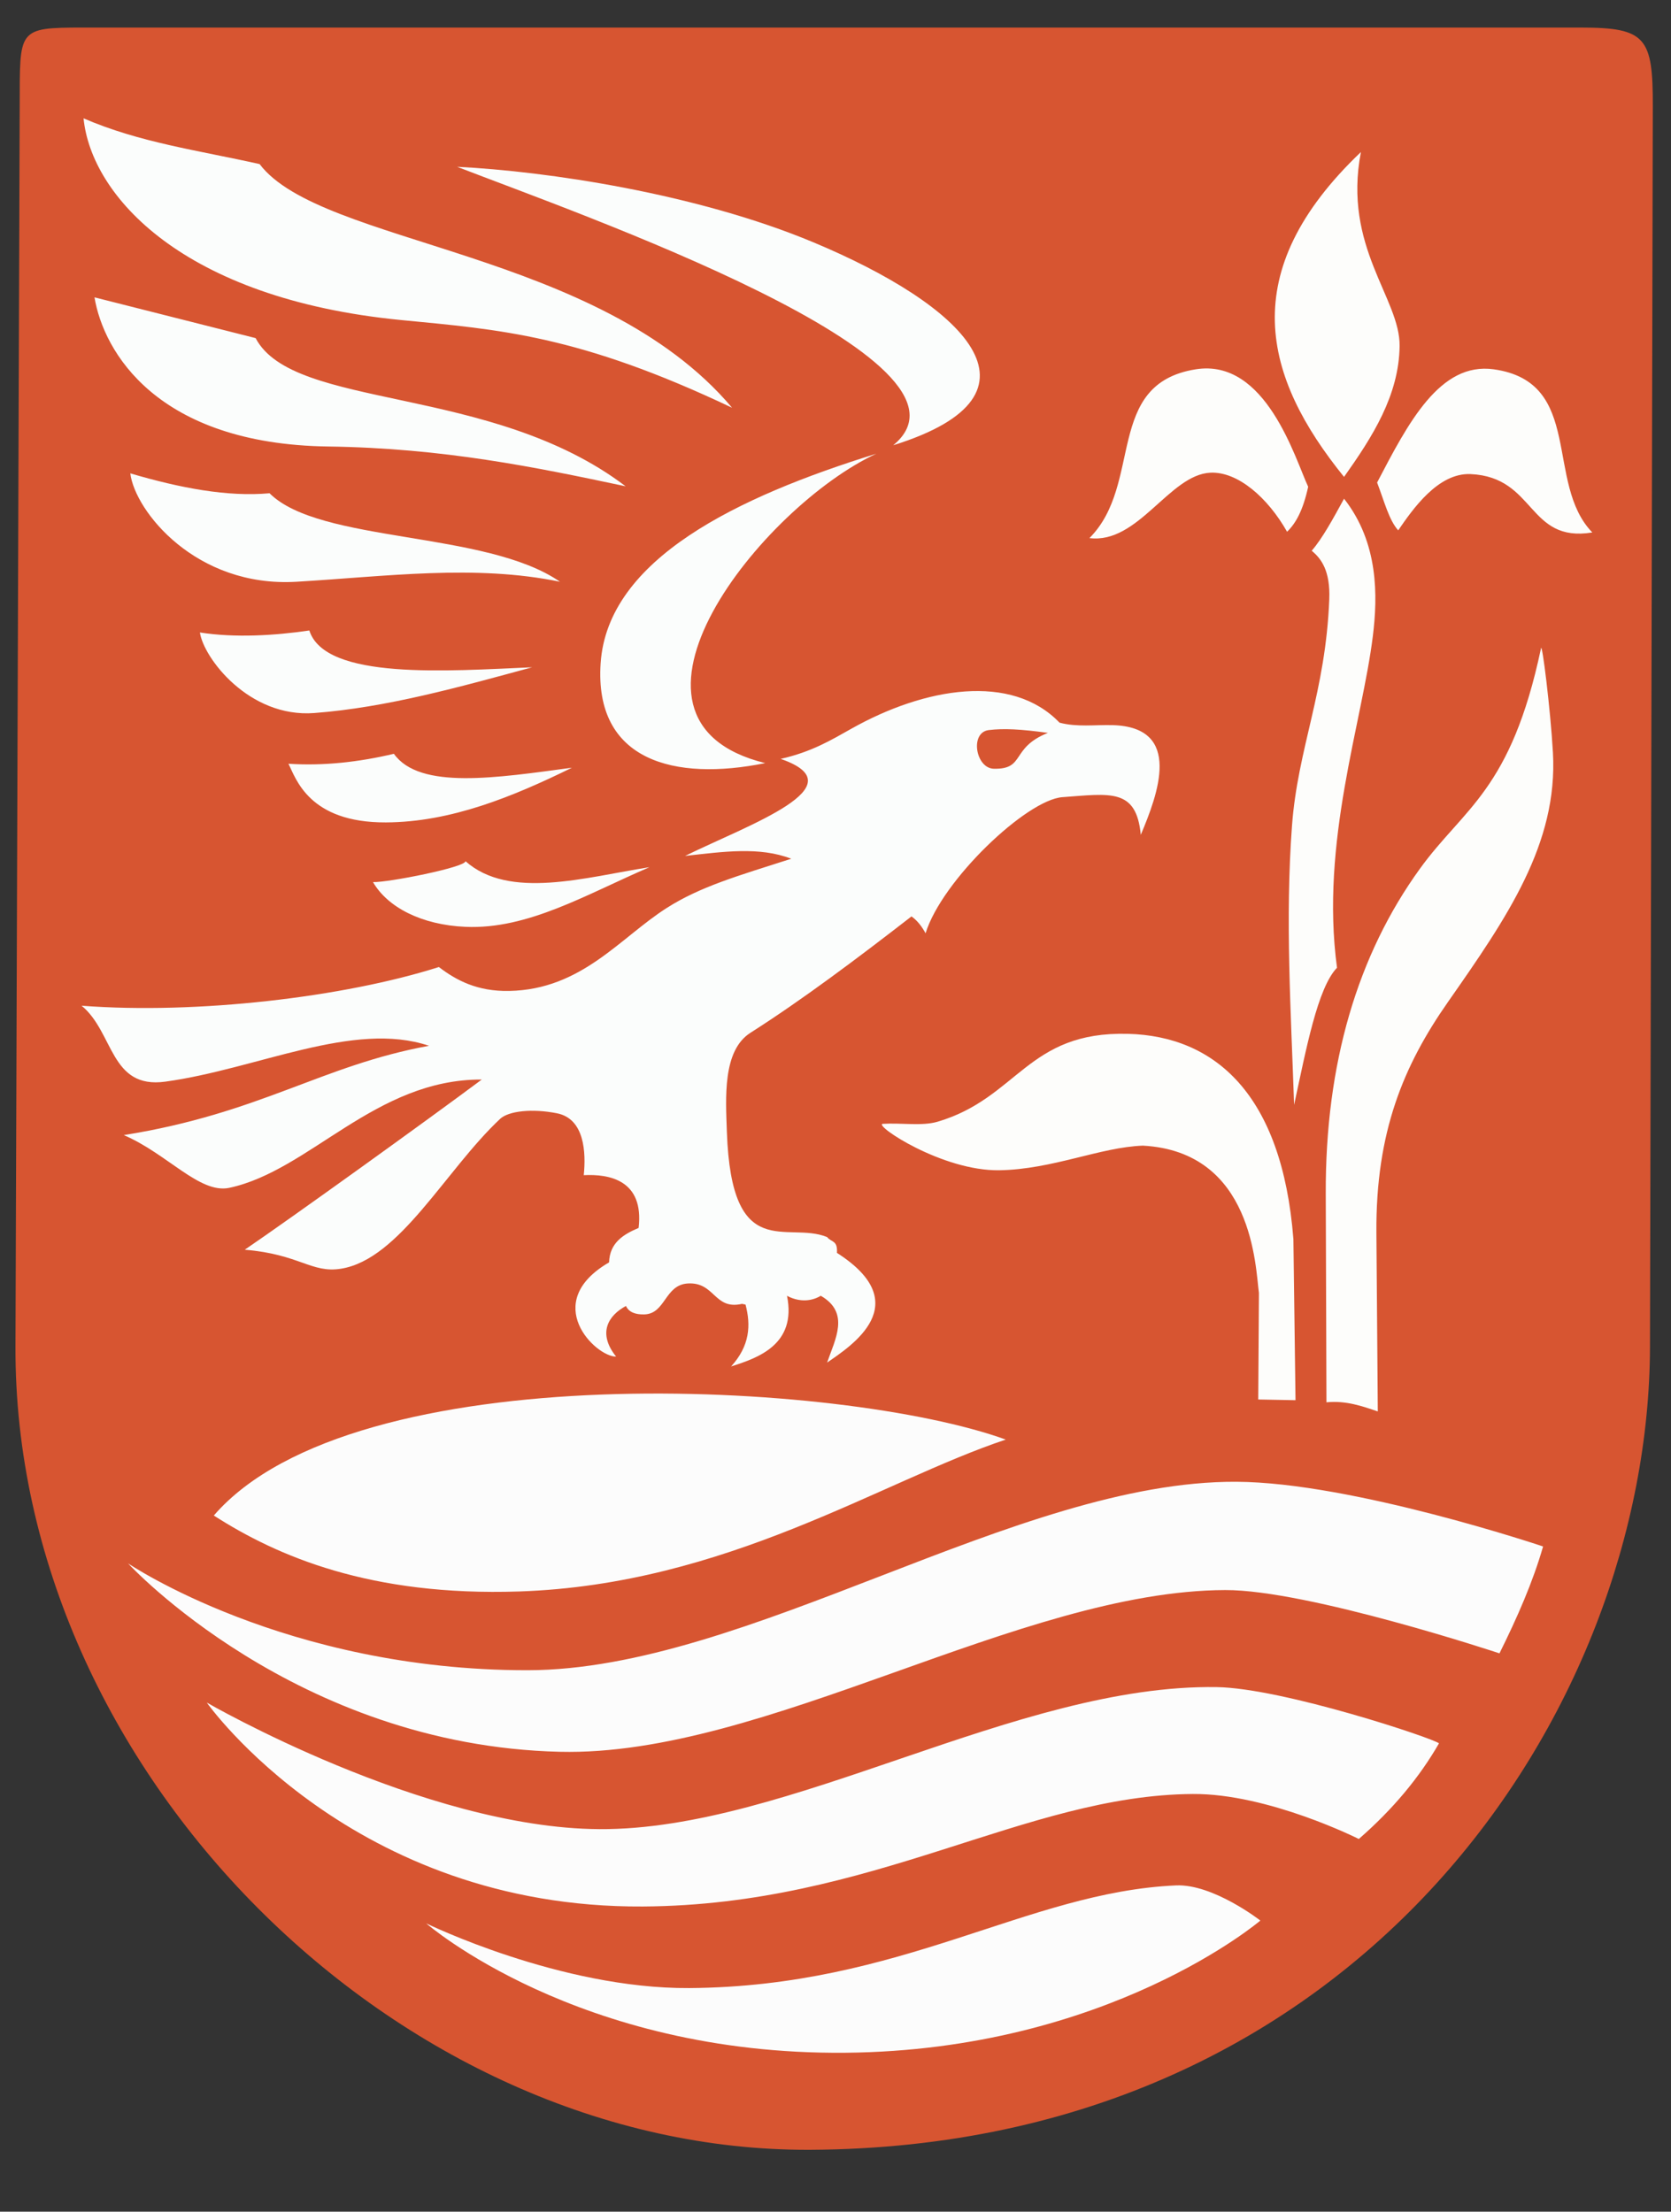<?xml version="1.0" encoding="UTF-8" standalone="no"?>
<!-- Created with Inkscape (http://www.inkscape.org/) -->
<svg
   xmlns:dc="http://purl.org/dc/elements/1.1/"
   xmlns:cc="http://creativecommons.org/ns#"
   xmlns:rdf="http://www.w3.org/1999/02/22-rdf-syntax-ns#"
   xmlns:svg="http://www.w3.org/2000/svg"
   xmlns="http://www.w3.org/2000/svg"
   xmlns:sodipodi="http://sodipodi.sourceforge.net/DTD/sodipodi-0.dtd"
   xmlns:inkscape="http://www.inkscape.org/namespaces/inkscape"
   width="600"
   height="794.286"
   id="svg2"
   sodipodi:version="0.32"
   inkscape:version="0.46"
   version="1.0"
   sodipodi:docname="Kolding_Kommune_coa.svg"
   inkscape:output_extension="org.inkscape.output.svg.inkscape">
  <rect width="100%" height="100%" fill="#333333" stroke="none"/>
  <defs
     id="defs4">
    <inkscape:perspective
       sodipodi:type="inkscape:persp3d"
       inkscape:vp_x="0 : 526.18109 : 1"
       inkscape:vp_y="0 : 1000 : 0"
       inkscape:vp_z="744.09448 : 526.18109 : 1"
       inkscape:persp3d-origin="372.04724 : 350.78739 : 1"
       id="perspective10" />
    <inkscape:perspective
       id="perspective2390"
       inkscape:persp3d-origin="372.04724 : 350.78739 : 1"
       inkscape:vp_z="744.09448 : 526.18109 : 1"
       inkscape:vp_y="0 : 1000 : 0"
       inkscape:vp_x="0 : 526.18109 : 1"
       sodipodi:type="inkscape:persp3d" />
    <inkscape:perspective
       id="perspective3282"
       inkscape:persp3d-origin="372.04724 : 350.78739 : 1"
       inkscape:vp_z="744.09448 : 526.18109 : 1"
       inkscape:vp_y="0 : 1000 : 0"
       inkscape:vp_x="0 : 526.18109 : 1"
       sodipodi:type="inkscape:persp3d" />
  </defs>
  <sodipodi:namedview
     id="base"
     pagecolor="#e0e0e0"
     bordercolor="#666666"
     borderopacity="1.0"
     inkscape:pageopacity="1"
     inkscape:pageshadow="2"
     inkscape:zoom="0.49497475"
     inkscape:cx="-33.440665"
     inkscape:cy="356.54508"
     inkscape:document-units="px"
     inkscape:current-layer="svg2"
     showgrid="false"
     inkscape:showpageshadow="false"
     inkscape:window-width="1680"
     inkscape:window-height="964"
     inkscape:window-x="0"
     inkscape:window-y="29"
     showborder="false" />
  <path
     sodipodi:nodetypes="csssssss"
     id="Shield-BG"
     d="M 29.799,9.902 L 567.706,9.902 C 591.056,9.902 593.521,13.518 593.465,38.187 L 592.454,483.664 C 592.158,614.365 488.525,771.109 290.924,772.062 C 143.054,772.778 5.038,636.014 5.556,483.664 L 7.071,38.187 C 7.165,10.47 6.047,9.902 29.799,9.902 z"
     style="fill:#d75531;fill-opacity:1;fill-rule:evenodd;stroke:none;stroke-width:1px;stroke-linecap:butt;stroke-linejoin:miter;stroke-opacity:1" />
  <path
     id="Eagle"
     style="fill:#fbfdfc;fill-opacity:1;fill-rule:evenodd;stroke:none;stroke-width:1px;stroke-linecap:butt;stroke-linejoin:miter;stroke-opacity:1"
     d="M 71.786,227.143 C 84.286,229.11 98.571,228.271 111.071,226.429 C 116.776,244.36 160.933,240.929 191.071,239.643 C 165,246.721 138.897,254.086 112.857,256.071 C 89.327,257.865 73.023,236.116 71.786,227.143 z M 46.786,170 C 64.69,175.27 81.728,178.516 96.786,177.143 C 114.822,195.172 174.49,190.491 201.071,208.929 C 170.626,202.61 138.559,207.028 106.429,208.929 C 70.348,211.062 48.441,183.529 46.786,170 z M 30,42.5 C 50.198,51.232 71.114,53.975 93.214,58.929 C 115.275,88.111 214.898,89.561 262.857,146.429 C 207.739,120.266 179.399,118.374 143.804,114.914 C 65.806,107.255 32.777,70.423 30,42.5 z M 33.929,106.786 L 91.786,121.429 C 105.402,147.412 176.308,137.88 224.643,174.643 C 192.356,167.794 159.269,160.936 117.857,160.357 C 56.298,159.492 37.185,126.289 33.929,106.786 z M 103.571,274.286 C 116.19,275.108 128.81,273.699 141.429,270.714 C 150.721,283.765 178.497,279.307 205.357,275.714 C 184.058,286.169 161.833,295.258 138.571,295.357 C 110.852,295.475 106.249,279.534 103.571,274.286 z M 133.929,316.786 C 139.286,316.981 167.143,311.455 167.143,309.286 C 182.885,323.262 210.183,315.063 233.214,311.429 C 210.595,321.146 189.661,333.84 167.143,332.857 C 151.328,332.167 139.167,325.833 133.929,316.786 z M 164.15,59.905 C 207.061,76.559 358.063,129.27 320.723,159.91 C 380.042,141.391 345.506,109.364 292.087,87.034 C 249.961,69.426 196.202,61.498 164.15,59.905 z M 314.663,162.94 C 264.796,178.397 218.166,200.797 215.668,238.197 C 213.321,273.318 242.23,280.666 274.761,274.057 C 212.167,258.614 273.761,181.873 314.663,162.94 z M 280.317,272.542 C 308.552,282.307 268.96,296.112 245.972,307.392 C 259.65,305.884 272.671,303.97 284.105,308.402 C 264.669,314.632 251.424,318.424 239.406,326.08 C 222.631,336.766 208.868,355.381 182.838,355.88 C 171.407,356.098 163.876,352.1 157.584,347.293 C 123.666,358.103 70.651,364.365 29.294,361.183 C 40.928,370.714 39.436,391.182 59.346,388.457 C 92.317,383.945 126.927,366.428 154.048,375.577 C 115.369,382.65 93.595,399.805 44.447,407.65 C 60.022,414.307 71.716,428.852 82.327,426.59 C 111.239,420.428 134.771,387.533 172.989,387.699 C 153.127,402.508 104.467,437.534 87.883,448.814 C 107.613,450.443 111.841,457.362 122.481,455.632 C 143.526,452.211 159.916,420.288 179.555,401.841 C 182.635,398.948 191.166,398.054 200.01,399.821 C 209.94,401.805 210.43,413.976 209.607,422.045 C 218.735,421.575 231.322,423.785 229.305,440.985 C 223.753,443.346 218.93,446.344 218.698,453.359 C 193.83,467.838 213.9,487.295 221.223,487.199 C 214.476,478.761 218.389,472.434 224.759,469.017 C 225.825,471.312 228.256,472.123 231.325,472.047 C 239.024,471.862 238.619,461.422 246.982,460.935 C 256.783,460.365 256.375,470.562 266.428,468.259 L 267.69,468.512 C 269.653,475.919 269.262,483.327 262.513,490.735 C 271.974,487.71 286.146,482.993 282.59,465.355 C 286.21,467.338 290.756,467.749 294.712,465.355 C 305.317,471.448 299.849,481.006 296.985,489.346 C 305.519,483.456 329.226,468.309 300.52,449.95 C 300.808,445.31 298.494,446.213 296.985,444.268 C 282.577,438.379 262.666,454.106 260.998,406.513 C 260.57,394.293 259.395,377.315 269.458,370.906 C 288.22,358.955 307.76,344.242 327.289,329.11 C 329.555,330.743 331.08,332.869 332.34,335.171 C 338.215,316.131 368.614,287.221 381.483,286.287 C 398.675,285.038 408.025,282.969 409.617,299.816 C 415.65,285.479 424.967,261.13 399.515,260.42 C 393.16,260.243 386.804,261.207 380.449,259.536 C 363.209,241.604 332.064,246.858 305.691,261.709 C 298.432,265.797 291.393,270.045 280.317,272.542 z M 376.282,263.198 C 366.465,261.854 360.499,261.546 355.069,262.188 C 348.12,263.01 350.314,275.922 356.836,276.077 C 368.277,276.35 362.735,268.573 376.282,263.198 z" />
  <path
     style="fill:#fdfdfb;fill-rule:evenodd;stroke:none;stroke-width:1px;stroke-linecap:butt;stroke-linejoin:miter;stroke-opacity:1;fill-opacity:1"
     d="M 462.145,190.972 C 465.33,187.887 467.877,183.259 469.721,174.81 C 465.021,164.778 454.573,128.574 429.315,132.636 C 396.487,137.915 410.577,173.821 391.182,193.245 C 408.691,195.486 419.89,170.439 434.618,169.759 C 444.464,169.304 455.239,178.743 462.145,190.972 z M 482.6,171.274 C 453.614,135.456 443.333,97.784 488.661,54.602 C 482.074,88.761 502.782,107.156 502.551,124.302 C 502.311,142.041 492.788,156.901 482.6,171.274 z M 502.046,190.467 C 498.731,186.752 497.132,180.268 494.47,173.294 C 505.601,151.992 516.974,129.884 536.391,132.636 C 568.911,137.244 554.533,173.516 571.746,191.225 C 548.398,195.043 551.505,171.315 528.057,170.264 C 516.424,169.737 507.375,182.694 502.046,190.467 z M 470.984,197.791 C 474.856,193.333 478.728,186.182 482.6,179.103 C 495.113,195.013 494.68,214.3 492.954,228.348 C 489.121,259.564 474.009,302.468 480.075,347.546 C 473.105,354.783 469.046,376.58 464.67,396.791 C 463.549,363.371 461.422,329.922 463.913,296.533 C 465.995,268.608 475.986,248.657 477.297,215.216 C 477.696,205.053 474.446,200.612 470.984,197.791 z M 465.175,502.857 L 451.791,502.604 L 452.042,464.353 C 450.771,455.152 450.039,413.582 410.374,411.438 C 395.097,411.978 377.95,419.961 358.857,420.277 C 338.319,420.612 313.726,404.116 316.935,403.609 C 323.673,403.191 331.113,404.483 336.633,402.852 C 365.618,394.286 368.766,370.319 405.071,371.284 C 436.106,372.127 460.338,392.769 464.418,445.025 L 465.175,502.857 z M 476.287,503.614 C 483.318,502.936 489.002,504.953 494.722,506.897 L 494.217,442.753 C 493.955,406.557 503.947,382.683 519.946,359.801 C 541.017,329.665 559.456,302.999 557.604,270.269 C 556.738,254.968 553.67,230.025 553.311,232.893 C 542.505,283.904 525.708,290.06 509.875,311.938 C 487.428,342.954 475.877,381.989 476.034,428.61 L 476.287,503.614 z"
     id="Flower"
     sodipodi:nodetypes="ccscscccscccscscccsccsscccccscssccccssscssc" />
  <path
     id="Waves"
     style="fill:#fcfcfc;fill-opacity:1;fill-rule:evenodd;stroke:none;stroke-width:1px;stroke-linecap:butt;stroke-linejoin:miter;stroke-opacity:1"
     d="M 76.772,544.273 C 127.283,485.925 302.853,495.867 361.13,516.999 C 316.289,531.957 260.971,569.046 186.373,571.547 C 133.031,573.318 99.619,558.946 76.772,544.273 z M 45.962,561.446 C 45.962,561.446 102.443,599.883 189.404,599.831 C 268.424,599.784 364.942,531.745 443.962,532.151 C 485.705,532.363 554.069,555.385 554.069,555.385 C 550.403,568.18 544.756,580.975 538.411,593.77 C 538.411,593.77 469.654,570.936 439.921,571.042 C 366.164,571.305 274.757,630.899 201.02,629.126 C 106.034,626.854 45.962,561.446 45.962,561.446 z M 74.246,611.448 C 74.246,611.448 152.096,656.513 215.162,656.905 C 283.417,657.333 365.126,604.772 436.891,605.892 C 460.657,606.263 514.984,624.386 516.693,626.095 C 509.723,638.2 500.261,649.682 487.904,660.44 C 487.904,660.44 455.426,644.092 428.305,644.278 C 367.882,644.694 313.507,684.201 230.82,684.684 C 126.28,685.299 74.246,611.448 74.246,611.448 z M 153.038,690.745 C 153.038,690.745 207.322,738.091 303.551,737.212 C 397.964,736.346 452.548,689.735 452.548,689.735 C 452.548,689.735 435.585,676.512 422.244,677.108 C 368.716,679.501 323.789,713.469 247.487,713.979 C 201.136,714.286 153.038,690.745 153.038,690.745 z" />
</svg>
